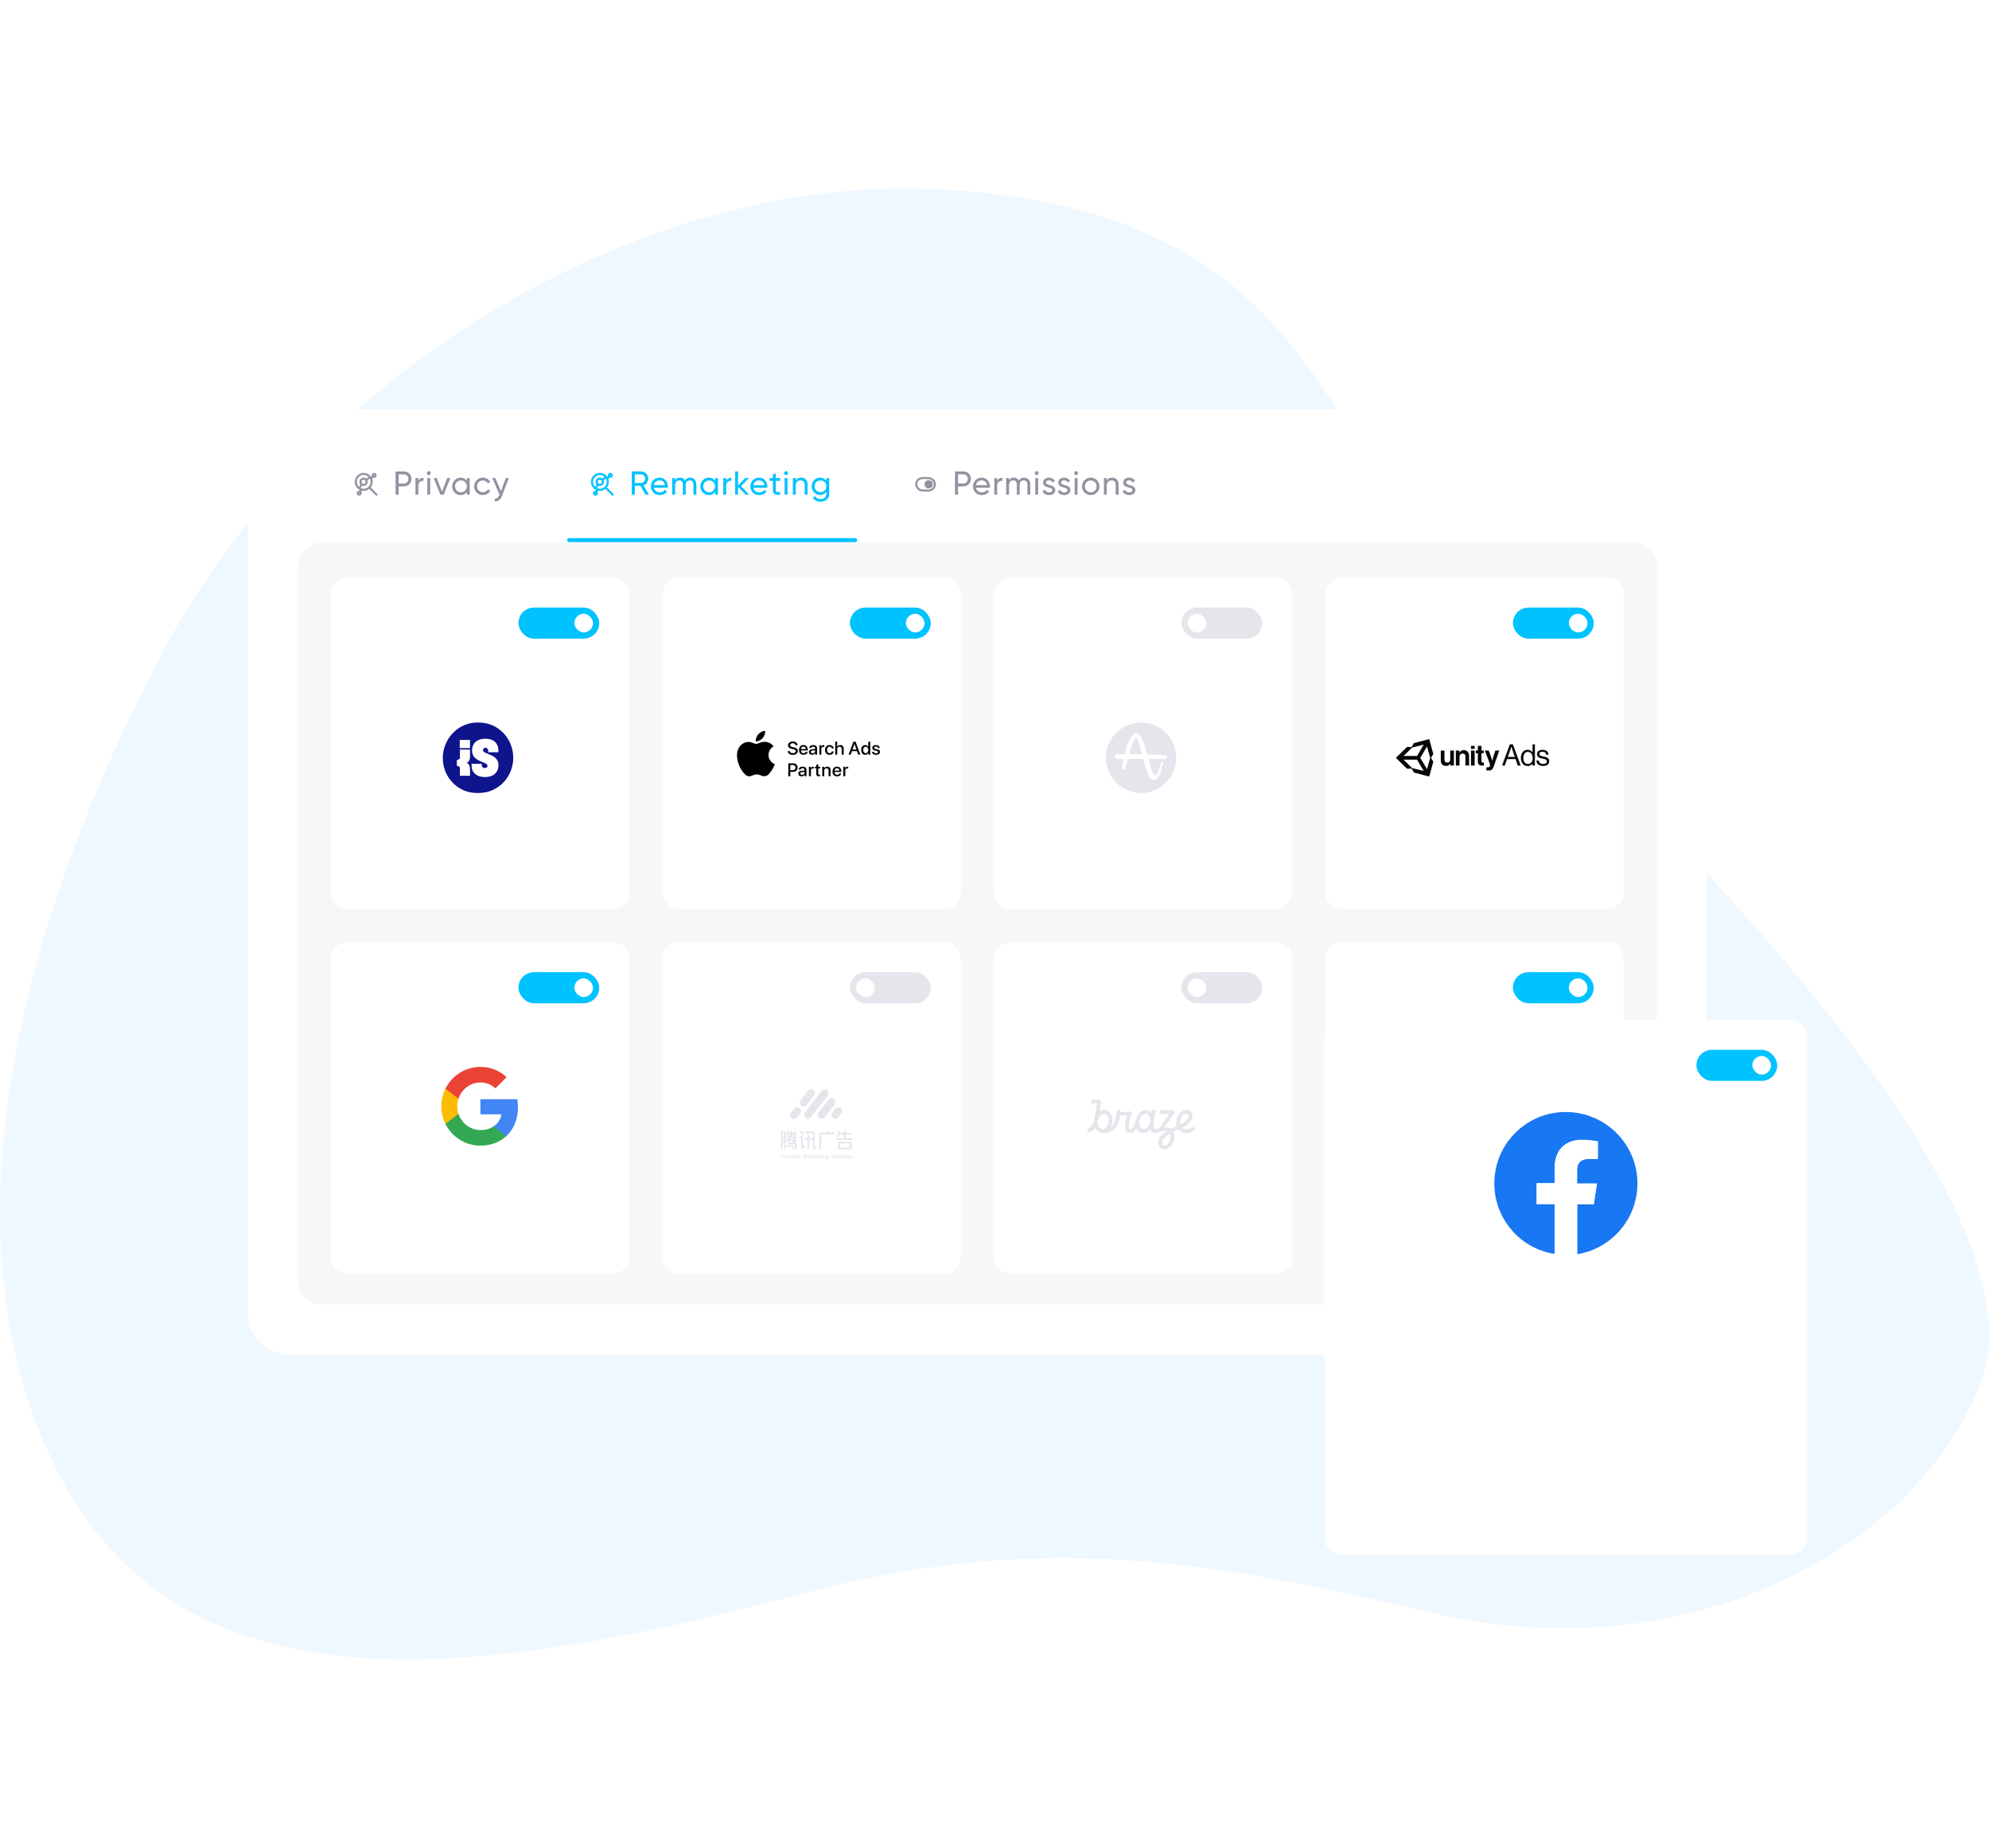 <svg width="960" height="892" viewBox="0 0 960 892" fill="none" xmlns="http://www.w3.org/2000/svg">
<path d="M690.985 778.5C812.222 806.998 923.249 750 955.669 668.5C988.089 587 830.97 423 735.645 333C640.32 243 656.733 98.353 446.736 91.178C303.719 86.292 149.45 182.668 80.01 312.075C10.57 441.482 -32.258 600.737 30.5 715.456C93.257 830.176 236.272 809.293 389.006 768.879C504.69 738.268 589.045 754.539 690.985 778.5Z" fill="#F0F8FF"/>
<g filter="url(#filter0_d)">
<path d="M119.719 211.768C119.719 200.723 128.673 191.768 139.719 191.768H803.719C814.764 191.768 823.719 200.723 823.719 211.768V627.768C823.719 638.814 814.764 647.768 803.719 647.768H139.719C128.673 647.768 119.719 638.814 119.719 627.768V211.768Z" fill="white"/>
<path d="M178.607 228.95C178.412 228.755 178.096 228.755 177.9 228.95C177.705 229.146 177.705 229.462 177.9 229.658L178.607 228.95ZM181.365 233.122C181.56 233.317 181.877 233.317 182.072 233.122C182.267 232.927 182.267 232.61 182.072 232.415L181.365 233.122ZM178.876 226.597C178.876 228.435 177.386 229.926 175.547 229.926V230.926C177.938 230.926 179.876 228.988 179.876 226.597H178.876ZM175.547 229.926C173.709 229.926 172.219 228.435 172.219 226.597H171.219C171.219 228.988 173.157 230.926 175.547 230.926V229.926ZM172.219 226.597C172.219 224.759 173.709 223.268 175.547 223.268V222.268C173.157 222.268 171.219 224.206 171.219 226.597H172.219ZM175.547 223.268C177.386 223.268 178.876 224.759 178.876 226.597H179.876C179.876 224.206 177.938 222.268 175.547 222.268V223.268ZM177.9 229.658L181.365 233.122L182.072 232.415L178.607 228.95L177.9 229.658Z" fill="#9591A1"/>
<path d="M173.304 231.22C173.161 231.456 173.236 231.763 173.472 231.906C173.708 232.05 174.016 231.975 174.159 231.739L173.304 231.22ZM174.799 230.685C174.942 230.449 174.867 230.142 174.631 229.998C174.395 229.855 174.087 229.93 173.944 230.166L174.799 230.685ZM173.325 231.884C173.429 231.858 173.535 231.922 173.56 232.027L174.532 231.79C174.375 231.148 173.729 230.756 173.087 230.912L173.325 231.884ZM173.56 232.027C173.586 232.132 173.522 232.237 173.417 232.263L173.654 233.234C174.296 233.077 174.688 232.431 174.532 231.79L173.56 232.027ZM173.417 232.263C173.313 232.288 173.207 232.224 173.181 232.119L172.21 232.357C172.367 232.998 173.013 233.391 173.654 233.234L173.417 232.263ZM173.181 232.119C173.156 232.015 173.22 231.909 173.325 231.884L173.087 230.912C172.446 231.069 172.053 231.716 172.21 232.357L173.181 232.119ZM174.159 231.739L174.799 230.685L173.944 230.166L173.304 231.22L174.159 231.739Z" fill="#9591A1"/>
<path d="M180.461 224.311C180.653 224.112 180.647 223.795 180.448 223.604C180.25 223.412 179.933 223.418 179.741 223.616L180.461 224.311ZM178.859 224.531C178.667 224.73 178.673 225.046 178.871 225.238C179.07 225.43 179.387 225.424 179.578 225.225L178.859 224.531ZM180.587 223.658C180.479 223.66 180.39 223.575 180.388 223.467L179.389 223.485C179.4 224.145 179.945 224.67 180.605 224.658L180.587 223.658ZM180.388 223.467C180.386 223.359 180.472 223.27 180.58 223.268L180.562 222.268C179.902 222.28 179.377 222.825 179.389 223.485L180.388 223.467ZM180.58 223.268C180.688 223.266 180.777 223.352 180.778 223.46L181.778 223.442C181.767 222.782 181.222 222.257 180.562 222.268L180.58 223.268ZM180.778 223.46C180.78 223.568 180.695 223.656 180.587 223.658L180.605 224.658C181.265 224.646 181.79 224.102 181.778 223.442L180.778 223.46ZM179.741 223.616L178.859 224.531L179.578 225.225L180.461 224.311L179.741 223.616Z" fill="#9591A1"/>
<path d="M173.037 229.303C172.885 229.534 172.949 229.844 173.18 229.996C173.411 230.148 173.721 230.084 173.872 229.853L173.037 229.303ZM175.02 228.11C175.172 227.879 175.108 227.569 174.877 227.417C174.646 227.265 174.336 227.329 174.184 227.56L175.02 228.11ZM176.397 225.353C176.185 225.53 176.158 225.846 176.335 226.057C176.513 226.269 176.828 226.296 177.04 226.119L176.397 225.353ZM178.815 224.629C179.026 224.452 179.054 224.136 178.876 223.925C178.699 223.713 178.383 223.686 178.172 223.863L178.815 224.629ZM175.478 227.581C174.925 227.581 174.477 227.133 174.477 226.58L173.477 226.58C173.477 227.685 174.373 228.581 175.478 228.581L175.478 227.581ZM174.477 226.58C174.477 226.028 174.925 225.579 175.478 225.579L175.478 224.579C174.373 224.579 173.477 225.475 173.477 226.58L174.477 226.58ZM175.478 225.579C176.03 225.579 176.478 226.028 176.478 226.58L177.478 226.58C177.478 225.475 176.583 224.579 175.478 224.579L175.478 225.579ZM176.478 226.58C176.478 227.133 176.03 227.581 175.478 227.581L175.478 228.581C176.583 228.581 177.478 227.685 177.478 226.58L176.478 226.58ZM173.872 229.853L175.02 228.11L174.184 227.56L173.037 229.303L173.872 229.853ZM177.04 226.119L178.815 224.629L178.172 223.863L176.397 225.353L177.04 226.119Z" fill="#9591A1"/>
<path d="M194.983 221.568H190.919V232.768H192.407V228.768H194.983C197.047 228.768 198.599 227.2 198.599 225.168C198.599 223.12 197.047 221.568 194.983 221.568ZM194.983 227.376H192.407V222.96H194.983C196.215 222.96 197.127 223.888 197.127 225.168C197.127 226.432 196.215 227.376 194.983 227.376ZM201.912 226.112V224.768H200.52V232.768H201.912V228.528C201.912 226.64 203.208 226.032 204.408 226.08V224.624C203.4 224.624 202.424 224.992 201.912 226.112ZM206.954 223.312C207.466 223.312 207.882 222.896 207.882 222.384C207.882 221.872 207.466 221.44 206.954 221.44C206.426 221.44 206.01 221.872 206.01 222.384C206.01 222.896 206.426 223.312 206.954 223.312ZM206.25 232.768H207.642V224.768H206.25V232.768ZM215.846 224.768L213.334 231.28L210.822 224.768H209.318L212.518 232.768H214.15L217.35 224.768H215.846ZM225.319 224.768V226.144C224.679 225.168 223.655 224.56 222.295 224.56C220.071 224.56 218.247 226.4 218.247 228.768C218.247 231.136 220.071 232.976 222.295 232.976C223.655 232.976 224.679 232.368 225.319 231.392V232.768H226.711V224.768H225.319ZM222.471 231.632C220.871 231.632 219.639 230.4 219.639 228.768C219.639 227.136 220.871 225.904 222.471 225.904C224.087 225.904 225.319 227.136 225.319 228.768C225.319 230.4 224.087 231.632 222.471 231.632ZM233.06 232.976C234.628 232.976 235.988 232.144 236.66 230.896L235.476 230.208C235.028 231.04 234.148 231.6 233.06 231.6C231.46 231.6 230.244 230.368 230.244 228.768C230.244 227.152 231.46 225.92 233.06 225.92C234.132 225.92 235.028 226.48 235.428 227.328L236.596 226.656C235.988 225.392 234.644 224.56 233.06 224.56C230.644 224.56 228.852 226.4 228.852 228.768C228.852 231.136 230.644 232.976 233.06 232.976ZM244.114 224.768L241.81 231.04L239.09 224.768H237.602L241.09 232.736L240.946 233.04C240.53 234.096 239.858 234.752 238.786 234.672V235.968C240.418 236.08 241.666 235.056 242.338 233.264L245.602 224.768H244.114Z" fill="#9591A1"/>
<path d="M292.607 228.95C292.412 228.755 292.096 228.755 291.9 228.95C291.705 229.146 291.705 229.462 291.9 229.658L292.607 228.95ZM295.365 233.122C295.56 233.317 295.877 233.317 296.072 233.122C296.267 232.927 296.267 232.61 296.072 232.415L295.365 233.122ZM292.876 226.597C292.876 228.435 291.386 229.926 289.547 229.926V230.926C291.938 230.926 293.876 228.988 293.876 226.597H292.876ZM289.547 229.926C287.709 229.926 286.219 228.435 286.219 226.597H285.219C285.219 228.988 287.157 230.926 289.547 230.926V229.926ZM286.219 226.597C286.219 224.759 287.709 223.268 289.547 223.268V222.268C287.157 222.268 285.219 224.206 285.219 226.597H286.219ZM289.547 223.268C291.386 223.268 292.876 224.759 292.876 226.597H293.876C293.876 224.206 291.938 222.268 289.547 222.268V223.268ZM291.9 229.658L295.365 233.122L296.072 232.415L292.607 228.95L291.9 229.658Z" fill="#00C2FF"/>
<path d="M287.304 231.22C287.161 231.456 287.236 231.763 287.472 231.906C287.708 232.05 288.016 231.975 288.159 231.739L287.304 231.22ZM288.799 230.685C288.942 230.449 288.867 230.142 288.631 229.998C288.395 229.855 288.087 229.93 287.944 230.166L288.799 230.685ZM287.325 231.884C287.429 231.858 287.535 231.922 287.56 232.027L288.532 231.79C288.375 231.148 287.729 230.756 287.087 230.912L287.325 231.884ZM287.56 232.027C287.586 232.132 287.522 232.237 287.417 232.263L287.654 233.234C288.296 233.077 288.688 232.431 288.532 231.79L287.56 232.027ZM287.417 232.263C287.313 232.288 287.207 232.224 287.181 232.119L286.21 232.357C286.367 232.998 287.013 233.391 287.654 233.234L287.417 232.263ZM287.181 232.119C287.156 232.015 287.22 231.909 287.325 231.884L287.087 230.912C286.446 231.069 286.053 231.716 286.21 232.357L287.181 232.119ZM288.159 231.739L288.799 230.685L287.944 230.166L287.304 231.22L288.159 231.739Z" fill="#00C2FF"/>
<path d="M294.461 224.311C294.653 224.112 294.647 223.795 294.448 223.604C294.25 223.412 293.933 223.418 293.741 223.616L294.461 224.311ZM292.859 224.531C292.667 224.73 292.673 225.046 292.871 225.238C293.07 225.43 293.387 225.424 293.578 225.225L292.859 224.531ZM294.587 223.658C294.479 223.66 294.39 223.575 294.388 223.467L293.389 223.485C293.4 224.145 293.945 224.67 294.605 224.658L294.587 223.658ZM294.388 223.467C294.386 223.359 294.472 223.27 294.58 223.268L294.562 222.268C293.902 222.28 293.377 222.825 293.389 223.485L294.388 223.467ZM294.58 223.268C294.688 223.266 294.777 223.352 294.778 223.46L295.778 223.442C295.767 222.782 295.222 222.257 294.562 222.268L294.58 223.268ZM294.778 223.46C294.78 223.568 294.695 223.656 294.587 223.658L294.605 224.658C295.265 224.646 295.79 224.102 295.778 223.442L294.778 223.46ZM293.741 223.616L292.859 224.531L293.578 225.225L294.461 224.311L293.741 223.616Z" fill="#00C2FF"/>
<path d="M287.037 229.303C286.885 229.534 286.949 229.844 287.18 229.996C287.411 230.148 287.721 230.084 287.872 229.853L287.037 229.303ZM289.02 228.11C289.172 227.879 289.108 227.569 288.877 227.417C288.646 227.265 288.336 227.329 288.184 227.56L289.02 228.11ZM290.397 225.353C290.186 225.53 290.158 225.846 290.335 226.057C290.513 226.269 290.828 226.296 291.04 226.119L290.397 225.353ZM292.815 224.629C293.026 224.452 293.054 224.136 292.876 223.925C292.699 223.713 292.383 223.686 292.172 223.863L292.815 224.629ZM289.478 227.581C288.925 227.581 288.477 227.133 288.477 226.58L287.477 226.58C287.477 227.685 288.373 228.581 289.478 228.581L289.478 227.581ZM288.477 226.58C288.477 226.028 288.925 225.579 289.478 225.579L289.478 224.579C288.373 224.579 287.477 225.475 287.477 226.58L288.477 226.58ZM289.478 225.579C290.03 225.579 290.478 226.028 290.478 226.58L291.478 226.58C291.478 225.475 290.583 224.579 289.478 224.579L289.478 225.579ZM290.478 226.58C290.478 227.133 290.03 227.581 289.478 227.581L289.478 228.581C290.583 228.581 291.478 227.685 291.478 226.58L290.478 226.58ZM287.872 229.853L289.02 228.11L288.184 227.56L287.037 229.303L287.872 229.853ZM291.04 226.119L292.815 224.629L292.172 223.863L290.397 225.353L291.04 226.119Z" fill="#00C2FF"/>
<path d="M311.559 232.768H313.207L310.567 228.288C311.911 227.808 312.887 226.512 312.887 225.04C312.887 223.12 311.319 221.568 309.399 221.568H304.919V232.768H306.407V228.48H309.047L311.559 232.768ZM306.407 222.96H309.399C310.503 222.96 311.399 223.888 311.399 225.04C311.399 226.192 310.503 227.136 309.399 227.136H306.407V222.96ZM315.606 229.408H322.31C322.342 229.2 322.358 228.992 322.358 228.784C322.358 226.544 320.79 224.56 318.374 224.56C315.878 224.56 314.182 226.4 314.182 228.768C314.182 231.168 315.894 232.976 318.47 232.976C320.07 232.976 321.286 232.256 321.99 231.168L320.806 230.496C320.406 231.152 319.606 231.664 318.502 231.664C317.014 231.664 315.878 230.848 315.606 229.408ZM318.374 225.872C319.574 225.872 320.71 226.608 320.95 228.192H315.606C315.83 226.8 316.87 225.872 318.374 225.872ZM333.078 224.56C332.038 224.56 331.126 225.008 330.566 225.92C330.102 225.056 329.302 224.56 328.214 224.56C327.238 224.56 326.406 224.944 325.83 225.84V224.768H324.438V232.768H325.83V228.32C325.83 226.592 326.806 225.888 327.878 225.888C328.918 225.888 329.574 226.576 329.574 227.84V232.768H330.966V228.32C330.966 226.592 331.814 225.888 332.934 225.888C333.99 225.888 334.694 226.576 334.694 227.84V232.768H336.086V227.792C336.086 225.792 334.854 224.56 333.078 224.56ZM345.12 224.768V226.144C344.48 225.168 343.456 224.56 342.096 224.56C339.872 224.56 338.048 226.4 338.048 228.768C338.048 231.136 339.872 232.976 342.096 232.976C343.456 232.976 344.48 232.368 345.12 231.392V232.768H346.512V224.768H345.12ZM342.272 231.632C340.672 231.632 339.44 230.4 339.44 228.768C339.44 227.136 340.672 225.904 342.272 225.904C343.888 225.904 345.12 227.136 345.12 228.768C345.12 230.4 343.888 231.632 342.272 231.632ZM350.493 226.112V224.768H349.101V232.768H350.493V228.528C350.493 226.64 351.789 226.032 352.989 226.08V224.624C351.981 224.624 351.005 224.992 350.493 226.112ZM361.599 232.768L357.647 228.64L361.471 224.768H359.679L356.223 228.304V221.568H354.831V232.768H356.223V228.976L359.871 232.768H361.599ZM363.615 229.408H370.319C370.351 229.2 370.367 228.992 370.367 228.784C370.367 226.544 368.799 224.56 366.383 224.56C363.887 224.56 362.191 226.4 362.191 228.768C362.191 231.168 363.903 232.976 366.479 232.976C368.079 232.976 369.295 232.256 369.999 231.168L368.815 230.496C368.415 231.152 367.615 231.664 366.511 231.664C365.023 231.664 363.887 230.848 363.615 229.408ZM366.383 225.872C367.583 225.872 368.719 226.608 368.959 228.192H363.615C363.839 226.8 364.879 225.872 366.383 225.872ZM376.565 226.112V224.768H374.437V222.528L373.045 222.944V224.768H371.461V226.112H373.045V230.448C373.045 232.448 374.165 233.088 376.565 232.768V231.52C375.141 231.584 374.437 231.664 374.437 230.448V226.112H376.565ZM379.397 223.312C379.909 223.312 380.325 222.896 380.325 222.384C380.325 221.872 379.909 221.44 379.397 221.44C378.869 221.44 378.453 221.872 378.453 222.384C378.453 222.896 378.869 223.312 379.397 223.312ZM378.693 232.768H380.085V224.768H378.693V232.768ZM386.672 224.56C385.552 224.56 384.672 224.976 384.08 225.92V224.768H382.688V232.768H384.08V228.528C384.08 226.64 385.12 225.888 386.4 225.888C387.632 225.888 388.384 226.624 388.384 227.936V232.768H389.776V227.856C389.776 225.808 388.544 224.56 386.672 224.56ZM398.84 224.768V226.144C398.2 225.168 397.176 224.56 395.832 224.56C393.56 224.56 391.752 226.4 391.752 228.72C391.752 231.056 393.56 232.896 395.832 232.896C397.176 232.896 398.2 232.272 398.84 231.296V232.432C398.84 233.936 397.832 234.88 396.168 234.88C394.6 234.88 393.928 234.288 393.56 233.536L392.344 234.224C393 235.488 394.344 236.176 396.136 236.176C398.216 236.176 400.216 234.928 400.216 232.432V224.768H398.84ZM395.992 231.568C394.376 231.568 393.144 230.336 393.144 228.72C393.144 227.12 394.376 225.888 395.992 225.888C397.608 225.888 398.84 227.12 398.84 228.72C398.84 230.336 397.608 231.568 395.992 231.568Z" fill="#00C2FF"/>
<line x1="274.719" y1="254.768" x2="412.719" y2="254.768" stroke="#00C2FF" stroke-width="2" stroke-linecap="round" stroke-linejoin="round"/>
<circle cx="448.219" cy="227.768" r="1.5" fill="#9591A1" stroke="#9591A1"/>
<rect x="442.219" y="224.768" width="9" height="6" rx="3" stroke="#9591A1"/>
<path d="M464.983 221.568H460.919V232.768H462.407V228.768H464.983C467.047 228.768 468.599 227.2 468.599 225.168C468.599 223.12 467.047 221.568 464.983 221.568ZM464.983 227.376H462.407V222.96H464.983C466.215 222.96 467.127 223.888 467.127 225.168C467.127 226.432 466.215 227.376 464.983 227.376ZM471.059 229.408H477.763C477.795 229.2 477.811 228.992 477.811 228.784C477.811 226.544 476.243 224.56 473.827 224.56C471.331 224.56 469.635 226.4 469.635 228.768C469.635 231.168 471.347 232.976 473.923 232.976C475.523 232.976 476.739 232.256 477.443 231.168L476.259 230.496C475.859 231.152 475.059 231.664 473.955 231.664C472.467 231.664 471.331 230.848 471.059 229.408ZM473.827 225.872C475.027 225.872 476.163 226.608 476.403 228.192H471.059C471.283 226.8 472.323 225.872 473.827 225.872ZM481.283 226.112V224.768H479.891V232.768H481.283V228.528C481.283 226.64 482.579 226.032 483.779 226.08V224.624C482.771 224.624 481.795 224.992 481.283 226.112ZM494.261 224.56C493.221 224.56 492.309 225.008 491.749 225.92C491.285 225.056 490.485 224.56 489.397 224.56C488.421 224.56 487.589 224.944 487.013 225.84V224.768H485.621V232.768H487.013V228.32C487.013 226.592 487.989 225.888 489.061 225.888C490.101 225.888 490.757 226.576 490.757 227.84V232.768H492.149V228.32C492.149 226.592 492.997 225.888 494.117 225.888C495.173 225.888 495.877 226.576 495.877 227.84V232.768H497.269V227.792C497.269 225.792 496.037 224.56 494.261 224.56ZM500.383 223.312C500.895 223.312 501.311 222.896 501.311 222.384C501.311 221.872 500.895 221.44 500.383 221.44C499.855 221.44 499.439 221.872 499.439 222.384C499.439 222.896 499.855 223.312 500.383 223.312ZM499.679 232.768H501.071V224.768H499.679V232.768ZM504.859 226.928C504.859 226.208 505.563 225.856 506.283 225.856C506.987 225.856 507.691 226.16 507.995 226.88L509.163 226.224C508.651 225.184 507.595 224.56 506.283 224.56C504.667 224.56 503.451 225.536 503.451 226.944C503.451 229.84 507.931 228.864 507.931 230.576C507.931 231.36 507.195 231.664 506.347 231.664C505.355 231.664 504.619 231.184 504.363 230.416L503.163 231.104C503.627 232.208 504.747 232.976 506.347 232.976C508.059 232.976 509.339 232.064 509.339 230.576C509.339 227.632 504.859 228.64 504.859 226.928ZM512.167 226.928C512.167 226.208 512.871 225.856 513.591 225.856C514.295 225.856 514.999 226.16 515.303 226.88L516.471 226.224C515.959 225.184 514.903 224.56 513.591 224.56C511.975 224.56 510.759 225.536 510.759 226.944C510.759 229.84 515.239 228.864 515.239 230.576C515.239 231.36 514.503 231.664 513.655 231.664C512.663 231.664 511.927 231.184 511.671 230.416L510.471 231.104C510.935 232.208 512.055 232.976 513.655 232.976C515.367 232.976 516.647 232.064 516.647 230.576C516.647 227.632 512.167 228.64 512.167 226.928ZM519.401 223.312C519.913 223.312 520.329 222.896 520.329 222.384C520.329 221.872 519.913 221.44 519.401 221.44C518.873 221.44 518.457 221.872 518.457 222.384C518.457 222.896 518.873 223.312 519.401 223.312ZM518.697 232.768H520.089V224.768H518.697V232.768ZM526.453 232.976C528.789 232.976 530.677 231.136 530.677 228.768C530.677 226.4 528.789 224.56 526.453 224.56C524.117 224.56 522.245 226.4 522.245 228.768C522.245 231.136 524.117 232.976 526.453 232.976ZM526.453 231.616C524.869 231.616 523.637 230.384 523.637 228.768C523.637 227.152 524.869 225.92 526.453 225.92C528.053 225.92 529.285 227.152 529.285 228.768C529.285 230.384 528.053 231.616 526.453 231.616ZM536.782 224.56C535.662 224.56 534.782 224.976 534.19 225.92V224.768H532.798V232.768H534.19V228.528C534.19 226.64 535.23 225.888 536.51 225.888C537.742 225.888 538.494 226.624 538.494 227.936V232.768H539.886V227.856C539.886 225.808 538.654 224.56 536.782 224.56ZM543.509 226.928C543.509 226.208 544.213 225.856 544.933 225.856C545.637 225.856 546.341 226.16 546.645 226.88L547.813 226.224C547.301 225.184 546.245 224.56 544.933 224.56C543.317 224.56 542.101 225.536 542.101 226.944C542.101 229.84 546.581 228.864 546.581 230.576C546.581 231.36 545.845 231.664 544.997 231.664C544.005 231.664 543.269 231.184 543.013 230.416L541.813 231.104C542.277 232.208 543.397 232.976 544.997 232.976C546.709 232.976 547.989 232.064 547.989 230.576C547.989 227.632 543.509 228.64 543.509 226.928Z" fill="#9591A1"/>
<path d="M143.719 267.768C143.719 261.141 149.091 255.768 155.719 255.768H787.719C794.346 255.768 799.719 261.141 799.719 267.768V611.768C799.719 618.396 794.346 623.768 787.719 623.768H155.719C149.091 623.768 143.719 618.396 143.719 611.768V267.768Z" fill="#F7F7F7"/>
<g filter="url(#filter1_d)">
<path d="M159.719 279.768C159.719 275.35 163.3 271.768 167.719 271.768H295.719C300.137 271.768 303.719 275.35 303.719 279.768V423.768C303.719 428.187 300.137 431.768 295.719 431.768H167.719C163.3 431.768 159.719 428.187 159.719 423.768V279.768Z" fill="white"/>
<rect x="250.969" y="287.018" width="37.5" height="13.5" rx="6.75" fill="#00C2FF" stroke="#00C2FF" stroke-width="1.5" stroke-linecap="round"/>
<rect x="277.219" y="289.268" width="9" height="9" rx="4.5" fill="white"/>
</g>
<g filter="url(#filter2_d)">
<path d="M159.719 455.768C159.719 451.35 163.3 447.768 167.719 447.768H295.719C300.137 447.768 303.719 451.35 303.719 455.768V599.768C303.719 604.187 300.137 607.768 295.719 607.768H167.719C163.3 607.768 159.719 604.187 159.719 599.768V455.768Z" fill="white"/>
<rect x="250.969" y="463.018" width="37.5" height="13.5" rx="6.75" fill="#00C2FF" stroke="#00C2FF" stroke-width="1.5" stroke-linecap="round"/>
<rect x="277.219" y="465.268" width="9" height="9" rx="4.5" fill="white"/>
</g>
<g filter="url(#filter3_d)">
<path d="M319.719 279.768C319.719 275.35 323.3 271.768 327.719 271.768H455.719C460.137 271.768 463.719 275.35 463.719 279.768V423.768C463.719 428.187 460.137 431.768 455.719 431.768H327.719C323.3 431.768 319.719 428.187 319.719 423.768V279.768Z" fill="white"/>
<rect x="410.969" y="287.018" width="37.5" height="13.5" rx="6.75" fill="#00C2FF" stroke="#00C2FF" stroke-width="1.5" stroke-linecap="round"/>
<rect x="437.219" y="289.268" width="9" height="9" rx="4.5" fill="white"/>
</g>
<g filter="url(#filter4_d)">
<path d="M319.719 455.768C319.719 451.35 323.3 447.768 327.719 447.768H455.719C460.137 447.768 463.719 451.35 463.719 455.768V599.768C463.719 604.187 460.137 607.768 455.719 607.768H327.719C323.3 607.768 319.719 604.187 319.719 599.768V455.768Z" fill="white"/>
<rect x="410.969" y="463.018" width="37.5" height="13.5" rx="6.75" fill="#E5E6EC" stroke="#E5E6EC" stroke-width="1.5" stroke-linecap="round"/>
<rect x="413.219" y="465.268" width="9" height="9" rx="4.5" fill="white"/>
</g>
<g filter="url(#filter5_d)">
<path d="M479.719 279.768C479.719 275.35 483.3 271.768 487.719 271.768H615.719C620.137 271.768 623.719 275.35 623.719 279.768V423.768C623.719 428.187 620.137 431.768 615.719 431.768H487.719C483.3 431.768 479.719 428.187 479.719 423.768V279.768Z" fill="white"/>
<rect x="570.969" y="287.018" width="37.5" height="13.5" rx="6.75" fill="#E5E6EC" stroke="#E5E6EC" stroke-width="1.5" stroke-linecap="round"/>
<rect x="573.219" y="289.268" width="9" height="9" rx="4.5" fill="white"/>
</g>
<g filter="url(#filter6_d)">
<path d="M479.719 455.768C479.719 451.35 483.3 447.768 487.719 447.768H615.719C620.137 447.768 623.719 451.35 623.719 455.768V599.768C623.719 604.187 620.137 607.768 615.719 607.768H487.719C483.3 607.768 479.719 604.187 479.719 599.768V455.768Z" fill="white"/>
<rect x="570.969" y="463.018" width="37.5" height="13.5" rx="6.75" fill="#E5E6EC" stroke="#E5E6EC" stroke-width="1.5" stroke-linecap="round"/>
<rect x="573.219" y="465.268" width="9" height="9" rx="4.5" fill="white"/>
</g>
<g filter="url(#filter7_d)">
<path d="M639.719 279.768C639.719 275.35 643.3 271.768 647.719 271.768H775.719C780.137 271.768 783.719 275.35 783.719 279.768V423.768C783.719 428.187 780.137 431.768 775.719 431.768H647.719C643.3 431.768 639.719 428.187 639.719 423.768V279.768Z" fill="white"/>
<rect x="730.969" y="287.018" width="37.5" height="13.5" rx="6.75" fill="#00C2FF" stroke="#00C2FF" stroke-width="1.5" stroke-linecap="round"/>
<rect x="757.219" y="289.268" width="9" height="9" rx="4.5" fill="white"/>
</g>
<g filter="url(#filter8_d)">
<path d="M639.719 455.768C639.719 451.35 643.3 447.768 647.719 447.768H775.719C780.137 447.768 783.719 451.35 783.719 455.768V599.768C783.719 604.187 780.137 607.768 775.719 607.768H647.719C643.3 607.768 639.719 604.187 639.719 599.768V455.768Z" fill="white"/>
<rect x="730.969" y="463.018" width="37.5" height="13.5" rx="6.75" fill="#00C2FF" stroke="#00C2FF" stroke-width="1.5" stroke-linecap="round"/>
<rect x="757.219" y="465.268" width="9" height="9" rx="4.5" fill="white"/>
</g>
</g>
<path fill-rule="evenodd" clip-rule="evenodd" d="M550.719 348.768C560.103 348.768 567.719 356.384 567.719 365.768C567.719 375.152 560.103 382.768 550.719 382.768C541.335 382.768 533.719 375.152 533.719 365.768C533.719 356.384 541.335 348.768 550.719 348.768ZM548.488 354.018C546.394 354.018 544.49 357.391 542.858 364.028C541.688 364 540.627 364 539.648 363.973H539.485L539.131 364C538.587 364.109 538.179 364.599 538.179 365.17C538.179 365.768 538.615 366.258 539.186 366.34H542.287C541.987 367.672 541.743 368.978 541.525 370.256L541.443 370.8V370.827C541.443 371.099 541.579 371.344 541.797 371.48C542.178 371.698 542.64 371.589 542.885 371.235L542.912 371.263L544.463 366.34H551.834C552.405 368.488 552.976 370.691 553.765 372.759C554.2 373.874 555.152 376.485 556.784 376.485H556.811C559.314 376.485 560.293 372.432 560.946 369.739C561.082 369.168 561.218 368.651 561.327 368.298L561.381 368.135C561.463 367.944 561.327 367.727 561.136 367.645C560.946 367.563 560.728 367.699 560.647 367.89L560.592 368.053C560.375 368.624 560.157 369.195 559.994 369.685V369.712C558.906 372.786 558.416 374.2 557.437 374.2H557.383C556.131 374.2 554.962 369.114 554.527 367.21C554.445 366.884 554.363 366.584 554.309 366.312H562.387C562.523 366.312 562.659 366.258 562.795 366.204L562.823 366.176L562.85 366.149H562.877C562.877 366.122 562.904 366.122 562.931 366.095L563.025 366.007C563.143 365.884 563.231 365.736 563.231 365.605C563.339 365.116 563.013 364.653 562.523 364.544H562.251C559.423 364.327 556.485 364.245 553.738 364.191V364.164C552.405 359.159 550.746 354.018 548.488 354.018ZM548.379 356.248C548.488 356.248 548.624 356.303 548.706 356.439C548.95 356.792 549.358 357.636 549.957 359.485C550.365 360.736 550.8 362.287 551.29 364.109C549.494 364.082 547.645 364.055 545.877 364.028H544.979C545.986 360.056 547.237 357.037 548.134 356.33C548.216 356.276 548.298 356.248 548.379 356.248Z" fill="#E5E6EC"/>
<path fill-rule="evenodd" clip-rule="evenodd" d="M398.027 538.204C397.314 538.204 396.664 537.79 396.352 537.138C396.039 536.487 396.12 535.711 396.559 535.14L399.877 530.82C400.512 529.996 401.683 529.85 402.494 530.495C403.305 531.139 403.449 532.33 402.817 533.156L399.498 537.475C399.145 537.936 398.602 538.205 398.027 538.204Z" fill="#E5E6EC"/>
<path fill-rule="evenodd" clip-rule="evenodd" d="M394.709 533.885C393.996 533.884 393.345 533.47 393.033 532.819C392.721 532.167 392.801 531.391 393.24 530.82L396.559 526.5C396.969 525.966 397.628 525.695 398.288 525.79C398.948 525.884 399.508 526.329 399.758 526.958C400.007 527.586 399.908 528.302 399.498 528.836L396.179 533.156C395.826 533.616 395.283 533.885 394.709 533.885Z" fill="#E5E6EC"/>
<path fill-rule="evenodd" clip-rule="evenodd" d="M387.913 534.091C387.2 534.09 386.55 533.676 386.237 533.025C385.925 532.373 386.006 531.597 386.444 531.026L389.922 526.5C390.331 525.965 390.991 525.693 391.652 525.787C392.312 525.881 392.873 526.326 393.123 526.956C393.372 527.585 393.272 528.301 392.861 528.835L389.384 533.362C389.03 533.822 388.487 534.091 387.913 534.091Z" fill="#E5E6EC"/>
<path fill-rule="evenodd" clip-rule="evenodd" d="M389.922 540.114C389.21 540.114 388.559 539.7 388.247 539.049C387.935 538.397 388.015 537.621 388.454 537.05L393.24 530.82C393.875 529.996 395.046 529.85 395.857 530.495C396.668 531.139 396.812 532.33 396.179 533.155L391.393 539.385C391.04 539.846 390.497 540.115 389.922 540.114Z" fill="#E5E6EC"/>
<path fill-rule="evenodd" clip-rule="evenodd" d="M396.56 540.114C395.847 540.114 395.197 539.7 394.885 539.048C394.572 538.396 394.653 537.621 395.092 537.049L396.559 535.139C396.969 534.604 397.629 534.331 398.29 534.425C398.95 534.519 399.511 534.965 399.761 535.595C400.011 536.224 399.91 536.941 399.499 537.475L398.031 539.385C397.678 539.846 397.135 540.115 396.56 540.114Z" fill="#E5E6EC"/>
<path fill-rule="evenodd" clip-rule="evenodd" d="M383.285 540.114C382.572 540.113 381.922 539.699 381.61 539.048C381.298 538.396 381.378 537.621 381.817 537.049L383.284 535.139C383.918 534.313 385.091 534.167 385.902 534.812C386.714 535.457 386.858 536.649 386.224 537.475L384.756 539.385C384.403 539.846 383.86 540.115 383.285 540.114Z" fill="#E5E6EC"/>
<path fill-rule="evenodd" clip-rule="evenodd" d="M403.197 540.114C402.484 540.114 401.834 539.7 401.521 539.048C401.209 538.396 401.289 537.621 401.728 537.049L403.196 535.139C403.605 534.604 404.265 534.331 404.926 534.425C405.587 534.519 406.148 534.965 406.398 535.595C406.647 536.224 406.547 536.941 406.135 537.475L404.668 539.385C404.314 539.846 403.771 540.115 403.197 540.114Z" fill="#E5E6EC"/>
<path fill-rule="evenodd" clip-rule="evenodd" d="M377.764 550.898C377.764 550.884 377.764 550.871 377.764 550.857V549.271H378.483V550.898H377.764ZM378.369 546.928C378.428 546.936 378.475 546.985 378.483 547.046V548.529H377.764V546.928H378.369ZM378.932 546.186V546.185H376.931V550.857C376.931 552.863 376.78 554.293 376.729 554.724H377.568C377.622 554.251 377.728 553.16 377.756 551.64H378.483V554.724H379.369V546.652C379.369 546.399 379.175 546.193 378.932 546.186Z" fill="#E5E6EC"/>
<path fill-rule="evenodd" clip-rule="evenodd" d="M387.755 547.97L387.066 545.924H386.163L386.853 547.97H387.755Z" fill="#E5E6EC"/>
<path fill-rule="evenodd" clip-rule="evenodd" d="M387.583 548.495H385.738L385.638 549.238H386.697V554.737L388.675 553.697V552.786L387.583 553.36V548.495Z" fill="#E5E6EC"/>
<path fill-rule="evenodd" clip-rule="evenodd" d="M393.252 546.652C393.252 546.528 393.204 546.409 393.12 546.322C393.036 546.234 392.922 546.185 392.802 546.185H388.262L388.384 546.928H392.202C392.293 546.93 392.366 547.006 392.366 547.1V549.427H390.582V547.566L389.696 547.411V549.427H388.394V550.17H389.696V554.723H390.582V550.17H392.366V554.723H393.951L394.072 553.981H393.252V546.652Z" fill="#E5E6EC"/>
<path fill-rule="evenodd" clip-rule="evenodd" d="M382.439 549.306C382.597 549.571 382.781 549.818 382.987 550.045H381.267C381.473 549.818 381.657 549.571 381.815 549.306H382.439ZM383.678 550.72V550.657C383.89 550.81 384.114 550.944 384.347 551.059L384.72 550.249C384.258 550.025 383.846 549.704 383.511 549.306H384.614V548.563H382.177C382.245 548.39 382.303 548.213 382.352 548.033H384.614V547.291H383.899C384.122 546.784 384.351 546.089 384.351 546.089H383.381C383.257 546.5 383.106 546.901 382.931 547.291H382.501C382.535 547.034 382.552 546.776 382.552 546.517V545.916H381.686V546.517C381.686 546.776 381.666 547.035 381.625 547.291H381.33L380.873 546.089H379.904L380.361 547.291H379.64V548.033H381.445C381.384 548.215 381.311 548.392 381.226 548.563H379.64V549.306H380.743C380.407 549.704 379.995 550.025 379.534 550.249L379.906 551.059C380.119 550.954 380.325 550.833 380.52 550.697L380.506 550.72H382.79V551.62H381.316L381.346 551.209L380.46 551.036L380.376 552.363H383.688L383.601 553.981H382.393L382.514 554.723H384.448L384.587 552.131C384.594 551.998 384.548 551.868 384.46 551.772C384.372 551.675 384.249 551.62 384.121 551.62H383.676V550.72H383.678Z" fill="#E5E6EC"/>
<path fill-rule="evenodd" clip-rule="evenodd" d="M399.613 545.924H398.643L398.913 546.722H395.483V550.254C395.483 553.171 395.088 554.519 395.022 554.724H395.976C396.132 554.11 396.399 552.7 396.399 550.254V547.551H403.038V546.722H399.882L399.613 545.924Z" fill="#E5E6EC"/>
<path fill-rule="evenodd" clip-rule="evenodd" d="M383.149 552.818H379.724L379.84 553.526H383.117L383.149 552.818Z" fill="#E5E6EC"/>
<path fill-rule="evenodd" clip-rule="evenodd" d="M405.399 553.968V551.903H409.994C410.066 551.906 410.123 551.967 410.123 552.041L410.123 553.968H405.399ZM410.56 551.148H404.513V554.723H411.01V551.56H411.006C410.98 551.325 410.788 551.148 410.56 551.148Z" fill="#E5E6EC"/>
<path fill-rule="evenodd" clip-rule="evenodd" d="M408.238 549.493V547.733H411.293V546.99H408.238V545.924H407.352V546.99H405.336C405.417 546.556 405.454 546.235 405.465 546.126H404.61C404.564 546.505 404.39 547.703 403.938 548.775H404.855C404.979 548.434 405.086 548.086 405.173 547.733H407.352V549.493H403.805V550.236H411.719V549.493H408.238Z" fill="#E5E6EC"/>
<path fill-rule="evenodd" clip-rule="evenodd" d="M378.003 557.283H377.521H377.2H376.718V557.573H377.2V559.273H377.521V557.573H378.003V557.283Z" fill="#E5E6EC"/>
<path fill-rule="evenodd" clip-rule="evenodd" d="M379.609 557.781V559.274H379.93V558.071H380.452C380.52 558.072 380.573 558.128 380.573 558.196V559.274H380.894V558.113C380.896 557.932 380.752 557.783 380.573 557.781H379.609Z" fill="#E5E6EC"/>
<path fill-rule="evenodd" clip-rule="evenodd" d="M383.946 557.781V559.274H384.267V558.071H384.789C384.856 558.072 384.91 558.128 384.91 558.196V559.274H385.231V558.113C385.233 557.932 385.089 557.783 384.91 557.781H383.946Z" fill="#E5E6EC"/>
<path fill-rule="evenodd" clip-rule="evenodd" d="M378.485 558.196C378.484 558.128 378.538 558.072 378.605 558.071H378.846C378.914 558.072 378.967 558.128 378.967 558.196V558.32C378.967 558.388 378.914 558.444 378.846 558.444H378.485V558.196ZM379.288 558.983H378.605C378.538 558.983 378.484 558.927 378.485 558.859V558.735H378.967C379.146 558.732 379.29 558.584 379.288 558.403V558.113C379.29 557.932 379.146 557.783 378.967 557.781H378.485C378.305 557.783 378.162 557.932 378.164 558.113V558.942C378.162 559.123 378.305 559.271 378.485 559.274H379.228L379.288 558.983Z" fill="#E5E6EC"/>
<path fill-rule="evenodd" clip-rule="evenodd" d="M382.822 558.196C382.821 558.128 382.875 558.072 382.942 558.071H383.183C383.25 558.072 383.304 558.128 383.304 558.196V558.32C383.304 558.388 383.25 558.444 383.183 558.444H382.822V558.196ZM383.625 558.983H382.942C382.875 558.983 382.821 558.927 382.822 558.859V558.735H383.304C383.483 558.732 383.627 558.584 383.625 558.403V558.113C383.627 557.932 383.483 557.783 383.304 557.781H382.822C382.642 557.783 382.499 557.932 382.501 558.113V558.942C382.499 559.123 382.642 559.271 382.822 559.274H383.565L383.625 558.983Z" fill="#E5E6EC"/>
<path fill-rule="evenodd" clip-rule="evenodd" d="M381.536 558.859V558.196C381.536 558.128 381.59 558.072 381.657 558.071H382.199L382.259 557.781H381.536C381.357 557.783 381.213 557.932 381.215 558.113V558.942C381.213 559.123 381.357 559.271 381.536 559.274H382.199L382.259 558.983H381.657C381.59 558.983 381.536 558.927 381.536 558.859Z" fill="#E5E6EC"/>
<path fill-rule="evenodd" clip-rule="evenodd" d="M386.495 558.993V558.983H386.194C386.127 558.983 386.073 558.927 386.074 558.859V558.069H386.495V557.78H386.074V557.283H385.753V557.78H385.553V558.069H385.753V558.942C385.751 559.123 385.894 559.271 386.074 559.273H386.437L386.495 558.993Z" fill="#E5E6EC"/>
<path fill-rule="evenodd" clip-rule="evenodd" d="M410.369 557.781V559.274H410.69V558.071H411.212C411.28 558.072 411.334 558.128 411.333 558.196V559.274H411.654V558.113C411.656 557.932 411.512 557.783 411.333 557.781H410.369Z" fill="#E5E6EC"/>
<path fill-rule="evenodd" clip-rule="evenodd" d="M407.839 558.994V558.984H407.539C407.472 558.984 407.418 558.928 407.419 558.86V558.07H407.839V557.781H407.419V557.284H407.097V557.781H406.897V558.07H407.097V558.943C407.095 559.124 407.239 559.272 407.419 559.274H407.782L407.839 558.994Z" fill="#E5E6EC"/>
<path fill-rule="evenodd" clip-rule="evenodd" d="M408.178 559.274H408.541V557.781H408.178V559.274Z" fill="#E5E6EC"/>
<path fill-rule="evenodd" clip-rule="evenodd" d="M408.178 557.651H408.541V557.284H408.178V557.651Z" fill="#E5E6EC"/>
<path fill-rule="evenodd" clip-rule="evenodd" d="M403.625 558.983H403.304C403.237 558.982 403.183 558.927 403.184 558.859V558.196C403.183 558.128 403.237 558.072 403.304 558.071H403.625C403.693 558.072 403.747 558.128 403.746 558.196V558.859C403.747 558.927 403.693 558.982 403.625 558.983ZM402.863 558.113V558.942C402.86 559.123 403.004 559.271 403.184 559.274H403.746C403.925 559.271 404.069 559.123 404.067 558.942V558.113C404.069 557.932 403.925 557.783 403.746 557.781H403.184C403.004 557.783 402.86 557.932 402.863 558.113Z" fill="#E5E6EC"/>
<path fill-rule="evenodd" clip-rule="evenodd" d="M409.605 558.983H409.284C409.217 558.982 409.163 558.927 409.163 558.859V558.196C409.163 558.128 409.217 558.072 409.284 558.071H409.605C409.672 558.072 409.726 558.128 409.726 558.196V558.859C409.726 558.927 409.672 558.982 409.605 558.983ZM408.842 558.113V558.942C408.84 559.123 408.984 559.271 409.163 559.274H409.726C409.905 559.271 410.049 559.123 410.047 558.942V558.113C410.049 557.932 409.905 557.783 409.726 557.781H409.163C408.984 557.783 408.84 557.932 408.842 558.113Z" fill="#E5E6EC"/>
<path fill-rule="evenodd" clip-rule="evenodd" d="M406.331 557.781V558.983H405.809C405.742 558.983 405.688 558.927 405.689 558.859V557.781H405.368V558.942C405.365 559.123 405.509 559.271 405.689 559.274H406.652V557.781H406.331Z" fill="#E5E6EC"/>
<path fill-rule="evenodd" clip-rule="evenodd" d="M402.199 558.155H401.677C401.609 558.154 401.556 558.098 401.556 558.03V557.699C401.556 557.631 401.609 557.575 401.677 557.574H402.46L402.52 557.284H401.556C401.377 557.286 401.233 557.435 401.235 557.616V558.114C401.233 558.294 401.377 558.443 401.556 558.445H402.078C402.146 558.446 402.2 558.502 402.199 558.57V558.859C402.2 558.927 402.146 558.983 402.078 558.984H401.235V558.984L401.295 559.274H402.199C402.378 559.272 402.522 559.123 402.52 558.942V558.487C402.522 558.306 402.378 558.157 402.199 558.155Z" fill="#E5E6EC"/>
<path fill-rule="evenodd" clip-rule="evenodd" d="M404.731 558.859V557.283H404.41V558.942C404.408 559.123 404.552 559.272 404.731 559.274H405.126L405.186 558.984H404.852C404.784 558.983 404.73 558.927 404.731 558.859Z" fill="#E5E6EC"/>
<path fill-rule="evenodd" clip-rule="evenodd" d="M397.038 557.781V559.274H397.359V558.071H397.881C397.948 558.072 398.002 558.128 398.002 558.196V559.274H398.323V558.113C398.325 557.932 398.181 557.783 398.002 557.781H397.038Z" fill="#E5E6EC"/>
<path fill-rule="evenodd" clip-rule="evenodd" d="M394.045 558.196C394.044 558.128 394.098 558.072 394.165 558.071H394.406C394.474 558.072 394.528 558.128 394.527 558.196V558.32C394.528 558.388 394.474 558.444 394.406 558.444H394.045V558.196ZM394.848 558.983H394.165C394.098 558.983 394.044 558.927 394.045 558.859V558.735H394.527C394.706 558.732 394.85 558.584 394.848 558.403V558.113C394.85 557.932 394.706 557.783 394.527 557.781H394.045C393.865 557.783 393.722 557.932 393.724 558.113V558.942C393.722 559.123 393.865 559.271 394.045 559.274H394.788L394.848 558.983Z" fill="#E5E6EC"/>
<path fill-rule="evenodd" clip-rule="evenodd" d="M396.032 558.994V558.984H395.731C395.664 558.984 395.61 558.928 395.611 558.86V558.07H396.032V557.781H395.611V557.284H395.29V557.781H395.089V558.07H395.29V558.943C395.288 559.124 395.431 559.272 395.611 559.274H395.974L396.032 558.994Z" fill="#E5E6EC"/>
<path fill-rule="evenodd" clip-rule="evenodd" d="M396.373 559.274H396.736V557.781H396.373V559.274Z" fill="#E5E6EC"/>
<path fill-rule="evenodd" clip-rule="evenodd" d="M396.373 557.651H396.736V557.284H396.373V557.651Z" fill="#E5E6EC"/>
<path fill-rule="evenodd" clip-rule="evenodd" d="M387.78 557.284V559.272H387.782V559.274H388.104V557.575H388.426V559.274H388.748V557.575H388.903C388.993 557.576 389.065 557.65 389.064 557.741V559.274H389.386V557.7C389.388 557.473 389.208 557.288 388.984 557.285L387.78 557.284Z" fill="#E5E6EC"/>
<path fill-rule="evenodd" clip-rule="evenodd" d="M399.629 558.712C399.629 558.779 399.575 558.834 399.509 558.834H399.107C399.075 558.834 399.044 558.821 399.022 558.798C398.999 558.775 398.987 558.745 398.987 558.712V558.184C398.987 558.152 398.999 558.121 399.022 558.098C399.044 558.075 399.075 558.062 399.107 558.062H399.509C399.575 558.062 399.629 558.117 399.629 558.184V558.712ZM399.629 557.778H398.987C398.901 557.778 398.82 557.813 398.759 557.874C398.699 557.934 398.665 558.017 398.665 558.103V558.793C398.665 558.879 398.699 558.962 398.759 559.023C398.82 559.084 398.901 559.118 398.987 559.118H399.629V559.362C399.629 559.429 399.575 559.484 399.509 559.484H398.818L398.877 559.768H399.629C399.807 559.768 399.951 559.622 399.95 559.443V558.103C399.951 558.017 399.917 557.934 399.856 557.874C399.796 557.813 399.714 557.778 399.629 557.778Z" fill="#E5E6EC"/>
<path fill-rule="evenodd" clip-rule="evenodd" d="M390.615 558.984H390.15C390.083 558.983 390.029 558.928 390.03 558.86V558.776C390.029 558.708 390.083 558.652 390.15 558.651H390.615L390.615 558.984ZM390.615 557.78L389.709 557.781L389.769 558.071H390.495C390.562 558.072 390.616 558.127 390.615 558.195V558.361H390.03C389.851 558.363 389.707 558.512 389.709 558.693V558.943C389.707 559.123 389.851 559.272 390.03 559.274H390.936V558.112C390.937 558.025 390.904 557.941 390.844 557.879C390.783 557.817 390.701 557.781 390.615 557.78Z" fill="#E5E6EC"/>
<path fill-rule="evenodd" clip-rule="evenodd" d="M393.242 557.781L392.921 558.363H392.76H392.68V557.283H392.359V558.363V558.653V559.274H392.68V558.653H392.76H392.914L393.242 559.274H393.563L393.16 558.511L393.563 557.781H393.242Z" fill="#E5E6EC"/>
<path fill-rule="evenodd" clip-rule="evenodd" d="M392.078 558.07L392.148 557.781L391.579 557.78C391.492 557.781 391.41 557.816 391.35 557.879C391.289 557.941 391.256 558.025 391.257 558.112V559.274H391.578V558.195C391.578 558.127 391.631 558.072 391.699 558.071L392.078 558.07Z" fill="#E5E6EC"/>
<path fill-rule="evenodd" clip-rule="evenodd" d="M576.646 545.026C576.646 545.026 576.132 544.306 575.972 544.1C575.865 543.966 575.731 543.802 575.376 544.044C574.595 544.568 573.716 545.046 572.632 545.046C571.804 545.046 571.08 544.835 570.54 544.378C570.766 544.275 571.003 544.162 571.244 544.033C572.524 543.339 573.593 542.46 574.107 541.946C576.599 539.452 575.818 535.735 572.781 535.735C569.913 535.735 567.647 538.532 567.647 541.637C567.647 542.105 567.703 542.774 567.904 543.483C567.734 543.565 566.598 544.116 565.236 544.866C563.957 543.905 561.957 544.337 561.957 544.337C563.813 541.704 566.603 537.591 566.84 537.252C567.009 537.01 566.984 536.768 566.819 536.388C566.609 535.93 566.398 535.848 566.11 535.848H560.313C560.123 535.848 559.974 535.936 559.917 536.151C559.866 536.362 559.742 537.098 559.722 537.349C559.696 537.601 559.932 537.756 560.179 537.756H564.378L560.58 543.19C560.554 543.211 560.529 543.236 560.508 543.272C559.958 544.069 559.11 545.185 558.092 545.185C557.46 545.185 556.679 544.733 556.679 543.252C556.679 541.802 557.265 538.738 557.692 536.352C557.738 536.095 557.651 535.843 557.239 535.843H556.212C555.975 535.843 555.842 535.987 555.805 536.187C555.744 536.552 555.682 536.912 555.62 537.257C555.112 536.285 554.3 535.735 553.123 535.735C552.033 535.735 550.969 536.141 550.101 537.005C547.932 539.175 548.343 542.712 546.472 544.583C545.666 545.391 544.751 545.144 544.751 543.555C544.751 541.74 545.444 539.72 546.241 537.802C546.38 537.463 546.231 537.18 546.082 536.959C545.871 536.65 545.789 536.486 545.409 536.486C544.818 536.486 543.872 536.861 541.981 536.861C541.58 536.861 541.194 536.845 540.85 536.82C540.87 536.537 540.876 536.347 540.881 536.275C540.891 536.007 540.799 535.838 540.516 535.838H539.55C539.2 535.838 539.113 536.002 539.072 536.275C538.907 537.432 538.594 541.679 536.466 543.807C536.219 544.054 536.07 544.131 536.07 544.131C536.6 543.092 536.887 541.73 536.887 540.65C536.887 537.612 535.089 535.73 532.832 535.73C532.144 535.73 531.414 535.951 530.73 536.378C531.049 534.527 531.342 532.794 531.445 532.208C531.532 531.714 531.352 531.457 531.224 531.252C531.008 530.917 530.818 530.768 530.53 530.768H527.2C527.01 530.768 526.866 530.902 526.819 531.113C526.763 531.36 526.645 532.008 526.629 532.306C526.619 532.568 526.799 532.666 527.01 532.666H529.446C529.055 535.056 528.315 539.689 528.089 540.851C527.806 542.331 526.753 544.146 524.979 544.789C524.758 544.871 524.666 545.072 524.748 545.308C524.83 545.545 525.134 546.162 525.226 546.321C525.319 546.486 525.524 546.594 525.72 546.527C526.639 546.203 527.482 545.679 528.15 545.015C528.315 544.851 528.474 544.666 528.629 544.465C529.425 546.254 531.044 546.907 532.704 546.907C534.58 546.907 536.605 546.254 538.023 544.83C539.683 543.175 540.377 540.429 540.67 538.486C541.081 538.542 541.549 538.588 541.996 538.588C543.137 538.588 544.093 538.347 544.093 538.347C544.093 538.347 542.942 541.401 542.942 543.653C542.942 546.193 544.154 546.913 545.501 546.913C546.884 546.913 547.855 545.874 548.549 544.589C548.729 544.99 548.996 545.468 549.361 545.833C549.988 546.46 550.764 546.913 551.884 546.913C553.164 546.913 554.264 546.172 555.045 545.036C555.184 545.514 555.399 545.915 555.692 546.208C556.088 546.604 556.813 546.913 557.723 546.913C559.285 546.913 560.189 545.74 562.62 545.74C562.929 545.74 563.206 545.787 563.458 545.874C562.343 546.553 561.284 547.283 560.637 547.931C558.632 549.936 558.54 552.573 559.855 553.89C561.449 555.483 563.72 554.686 565.139 553.267C566.799 551.607 567.282 548.465 566.321 546.316C567.482 545.704 568.454 545.252 568.685 545.144C569.409 546.136 570.612 546.913 572.596 546.913C574.014 546.913 575.443 546.409 576.558 545.565C576.733 545.447 576.769 545.2 576.646 545.026ZM533.68 544.352C533.228 544.805 532.673 545.046 532.113 545.046C531.589 545.046 531.136 544.81 530.761 544.434C529.477 543.149 529.59 539.997 531.239 538.342C531.707 537.874 532.272 537.601 532.853 537.601C533.372 537.601 533.829 537.833 534.205 538.208C535.412 539.416 535.484 542.547 533.68 544.352ZM552.007 545.036C550.62 545.036 549.72 543.37 549.998 541.314C550.27 539.257 551.617 537.591 553.005 537.591C554.289 537.591 555.153 539.02 555.055 540.866C555.019 541.134 554.988 541.391 554.963 541.637C554.598 543.54 553.318 545.036 552.007 545.036ZM563.535 552.285C561.726 554.095 559.413 551.787 562.111 549.087C562.723 548.476 563.725 547.802 564.769 547.19C565.365 548.666 564.892 550.923 563.535 552.285ZM570.802 538.373C572.164 537.01 573.675 537.411 573.675 538.733C573.675 540.023 572.128 541.416 570.263 542.496C570.083 542.599 569.867 542.717 569.651 542.825C569.579 542.501 569.538 542.141 569.538 541.74C569.538 540.635 570.006 539.169 570.802 538.373Z" fill="#E5E6EC"/>
<path fill-rule="evenodd" clip-rule="evenodd" d="M231.179 348.768H230.398C221.278 348.768 213.831 356.337 213.719 365.768C213.636 375.057 220.859 382.654 229.896 382.768C229.952 382.768 230.008 382.768 230.063 382.768H231.179C240.299 382.768 247.719 375.171 247.719 365.768C247.719 356.365 240.327 348.768 231.179 348.768ZM226.856 365.224C226.856 366.886 226.326 367.89 225.155 368.176C226.41 368.721 226.856 369.61 226.856 371.588V374.483H221.975V370.699C221.975 369.954 221.166 369.868 220.497 369.638V366.915C221.166 366.686 221.975 366.456 221.975 365.854V361.841H226.856V365.224ZM226.856 361.124H221.891V357.168H226.856V361.124ZM234.108 375.085C229.757 375.085 227.609 372.649 227.609 369.61V368.692H232.49V369.065C232.49 370.04 233.02 370.728 233.968 370.728C234.861 370.728 235.307 370.269 235.307 369.581C235.307 367.603 227.832 367.918 227.832 362.3C227.832 359.261 229.673 356.595 234.331 356.595C238.459 356.595 240.551 359.031 240.551 362.07V363.102H235.642V362.558C235.642 361.726 235.195 360.952 234.303 360.952C233.55 360.952 233.131 361.411 233.131 362.099C233.131 364.306 240.606 363.762 240.606 369.38C240.606 372.362 238.626 375.085 234.108 375.085Z" fill="#0D148C"/>
<path fill-rule="evenodd" clip-rule="evenodd" d="M368.114 356.273C368.897 355.343 369.422 354.053 369.279 352.768C368.153 352.809 366.79 353.503 365.984 354.431C365.26 355.252 364.624 356.567 364.797 357.825C366.051 357.921 367.335 357.199 368.114 356.273ZM373.934 368.869C373.932 368.874 373.929 368.885 373.923 368.901C373.846 369.14 373.394 370.543 372.384 371.99C371.453 373.328 370.485 374.661 368.96 374.688C368.228 374.702 367.738 374.494 367.23 374.278C366.697 374.051 366.144 373.816 365.269 373.816C364.35 373.816 363.77 374.059 363.212 374.292C362.728 374.495 362.261 374.691 361.604 374.716C360.132 374.77 359.01 373.27 358.072 371.937C356.149 369.211 354.683 364.236 356.655 360.879C357.632 359.21 359.382 358.154 361.282 358.127C362.102 358.112 362.895 358.42 363.589 358.69C364.119 358.896 364.592 359.08 364.975 359.08C365.317 359.08 365.777 358.902 366.313 358.695C367.157 358.368 368.19 357.968 369.256 358.074C369.985 358.104 372.032 358.362 373.347 360.251L373.335 360.259C373.121 360.387 370.905 361.724 370.93 364.427C370.96 367.721 373.849 368.836 373.932 368.868L373.934 368.869ZM381.152 362.558C381.241 363.177 381.841 363.548 382.687 363.548C383.494 363.548 384.072 363.142 384.072 362.584C384.072 362.099 383.737 361.796 382.886 361.614L382.193 361.472C380.919 361.208 380.341 360.628 380.341 359.728C380.341 358.659 381.298 357.923 382.652 357.923C384.001 357.923 384.923 358.672 384.954 359.762H383.997C383.935 359.135 383.41 358.75 382.639 358.75C381.893 358.75 381.347 359.105 381.347 359.676C381.347 360.13 381.673 360.433 382.497 360.606L383.194 360.749C384.526 361.026 385.073 361.55 385.073 362.458C385.073 363.635 384.129 364.375 382.648 364.375C381.21 364.375 380.253 363.67 380.191 362.558H381.152ZM388.924 361.586H386.604C386.653 360.894 387.12 360.394 387.786 360.394C388.452 360.394 388.901 360.885 388.924 361.586ZM387.825 364.358C388.888 364.358 389.691 363.765 389.823 362.934H388.919C388.791 363.333 388.39 363.601 387.847 363.601C387.084 363.601 386.599 363.077 386.599 362.285V362.229H389.876V361.909C389.876 360.529 389.073 359.637 387.785 359.637C386.476 359.637 385.638 360.589 385.638 362.017C385.638 363.454 386.463 364.358 387.825 364.358ZM393.412 362.568V362.207L392.27 362.277C391.701 362.316 391.379 362.563 391.379 362.955C391.379 363.355 391.714 363.616 392.226 363.616C392.892 363.616 393.412 363.164 393.412 362.568ZM390.418 362.978C390.418 362.181 391.04 361.692 392.142 361.632L393.412 361.558V361.208C393.412 360.702 393.064 360.399 392.482 360.399C391.93 360.399 391.586 360.658 391.502 361.065H390.603C390.656 360.243 391.37 359.637 392.517 359.637C393.641 359.637 394.36 360.221 394.36 361.134V364.271H393.447V363.523H393.425C393.156 364.029 392.57 364.349 391.961 364.349C391.053 364.349 390.418 363.795 390.418 362.978ZM396.381 359.719H395.472V364.271H396.424V361.545C396.424 360.9 396.804 360.498 397.417 360.498C397.602 360.498 397.77 360.52 397.845 360.55V359.68C397.774 359.667 397.655 359.646 397.518 359.646C396.971 359.646 396.557 359.962 396.403 360.494H396.381V359.719ZM401.482 361.286C401.386 360.801 401.015 360.416 400.393 360.416C399.657 360.416 399.172 361.017 399.172 361.995C399.172 362.995 399.661 363.575 400.402 363.575C400.988 363.575 401.372 363.259 401.482 362.731H402.4C402.298 363.7 401.509 364.358 400.393 364.358C399.066 364.358 398.201 363.467 398.201 361.995C398.201 360.55 399.066 359.637 400.384 359.637C401.579 359.637 402.307 360.39 402.391 361.286H401.482ZM404.081 358.027H403.137V364.271H404.09V361.64C404.09 360.922 404.522 360.446 405.228 360.446C405.898 360.446 406.242 360.849 406.242 361.519V364.271H407.199V361.338C407.199 360.308 406.59 359.641 405.571 359.641C404.866 359.641 404.359 359.948 404.103 360.481H404.081V358.027ZM411.45 361.811H413.373L412.425 359.072H412.398L411.45 361.811ZM413.624 362.584H411.198L410.616 364.271H409.589L411.886 358.027H412.954L415.251 364.271H414.206L413.624 362.584ZM417.859 363.558C417.105 363.558 416.633 362.956 416.633 361.996C416.633 361.039 417.105 360.433 417.859 360.433C418.591 360.433 419.08 361.052 419.08 361.996C419.08 362.948 418.591 363.558 417.859 363.558ZM417.598 359.646C416.434 359.646 415.658 360.559 415.658 361.995C415.658 363.432 416.434 364.349 417.607 364.349C418.282 364.349 418.811 364.016 419.085 363.497H419.102V364.271H420.028V358.027H419.071V360.477H419.054C418.793 359.975 418.264 359.646 417.598 359.646ZM422.8 359.637C423.881 359.637 424.582 360.226 424.613 361.065H423.718C423.664 360.624 423.334 360.347 422.8 360.347C422.284 360.347 421.94 360.593 421.94 360.957C421.94 361.242 422.152 361.437 422.655 361.55L423.409 361.718C424.357 361.935 424.719 362.298 424.719 362.956C424.719 363.787 423.929 364.358 422.836 364.358C421.676 364.358 420.979 363.8 420.891 362.934H421.834C421.923 363.41 422.253 363.644 422.836 363.644C423.409 363.644 423.762 363.41 423.762 363.038C423.762 362.744 423.59 362.571 423.083 362.458L422.328 362.285C421.446 362.086 421.01 361.671 421.01 361.009C421.01 360.195 421.733 359.637 422.8 359.637ZM382.598 371.755H381.465V369.275H382.603C383.458 369.275 383.948 369.726 383.948 370.513C383.948 371.3 383.458 371.755 382.598 371.755ZM384.958 370.504C384.958 369.288 384.098 368.453 382.863 368.453H380.477V374.697H381.465V372.563H382.832C384.08 372.563 384.958 371.724 384.958 370.504ZM388.301 372.966V372.605L387.159 372.675C386.59 372.714 386.268 372.962 386.268 373.353C386.268 373.754 386.603 374.015 387.115 374.015C387.781 374.015 388.301 373.562 388.301 372.966ZM385.306 373.388C385.306 372.591 385.928 372.102 387.031 372.042L388.301 371.968V371.618C388.301 371.112 387.952 370.809 387.37 370.809C386.819 370.809 386.475 371.068 386.391 371.475H385.491C385.544 370.653 386.259 370.047 387.406 370.047C388.53 370.047 389.249 370.631 389.249 371.544V374.681H388.336V373.933H388.314C388.045 374.439 387.458 374.759 386.85 374.759C385.942 374.759 385.306 374.206 385.306 373.388ZM391.341 370.13H390.432V374.682H391.385V371.956C391.385 371.311 391.764 370.908 392.377 370.908C392.562 370.908 392.73 370.93 392.805 370.96V370.091C392.735 370.078 392.616 370.056 392.479 370.056C391.932 370.056 391.517 370.372 391.363 370.904H391.341V370.13ZM394.947 369.067V370.145H395.829V370.885H394.947V373.394C394.947 373.788 395.123 373.966 395.511 373.966C395.608 373.966 395.763 373.957 395.825 373.944V374.684C395.719 374.71 395.507 374.727 395.295 374.727C394.356 374.727 393.99 374.376 393.99 373.498V370.885H393.315V370.145H393.99V369.067H394.947ZM397.78 370.131H396.871V374.683H397.824V372.03C397.824 371.325 398.256 370.858 398.927 370.858C399.588 370.858 399.914 371.234 399.914 371.918V374.683H400.871V371.736C400.871 370.693 400.285 370.053 399.262 370.053C398.547 370.053 398.053 370.373 397.802 370.892H397.78V370.131ZM402.792 371.984H405.111C405.089 371.284 404.64 370.792 403.974 370.792C403.308 370.792 402.841 371.293 402.792 371.984ZM406.011 373.344C405.878 374.175 405.076 374.768 404.013 374.768C402.65 374.768 401.826 373.864 401.826 372.427C401.826 370.999 402.664 370.047 403.973 370.047C405.261 370.047 406.064 370.938 406.064 372.319V372.639H402.787V372.695C402.787 373.487 403.272 374.011 404.035 374.011C404.578 374.011 404.979 373.742 405.107 373.344H406.011ZM407.943 370.13H407.035V374.682H407.988V371.956C407.988 371.311 408.367 370.908 408.98 370.908C409.165 370.908 409.333 370.93 409.408 370.96V370.091C409.337 370.078 409.218 370.056 409.081 370.056C408.534 370.056 408.12 370.372 407.965 370.904H407.943V370.13Z" fill="black"/>
<g clip-path="url(#clip0)">
<path d="M728.745 359.281L724.975 369.543H726.301L727.402 366.409H731.483L732.568 369.543H733.979L730.192 359.281H728.745V359.281ZM727.764 365.359L728.986 361.916C729.193 361.33 729.469 360.469 729.469 360.469H729.503C729.503 360.469 729.761 361.348 729.968 361.916L731.139 365.359H727.764Z" fill="#070707"/>
<path d="M739.678 363.155H739.644C739.179 362.449 738.369 361.933 737.319 361.933C735.477 361.933 734.065 363.362 734.065 365.841C734.065 368.217 735.322 369.75 737.354 369.75C738.404 369.75 739.093 369.354 739.644 368.63H739.678V369.526H740.831V359.281H739.678V363.155V363.155ZM737.388 368.768C735.976 368.768 735.253 367.529 735.253 365.858C735.253 364.188 735.976 362.932 737.371 362.932C738.903 362.932 739.73 364.137 739.73 365.858C739.747 367.529 739.041 368.768 737.388 368.768Z" fill="#070707"/>
<path d="M744.981 365.154C743.707 364.896 742.984 364.741 742.984 363.931C742.984 363.346 743.414 362.864 744.482 362.864C745.584 362.864 746.117 363.294 746.238 364.276H747.426C747.254 362.83 746.358 361.951 744.516 361.951C742.794 361.951 741.847 362.761 741.847 363.983C741.847 365.602 743.156 365.911 744.619 366.204C745.98 366.497 746.548 366.703 746.548 367.53C746.548 368.219 746.048 368.752 744.826 368.752C743.724 368.752 742.863 368.391 742.708 367.099H741.52C741.641 368.77 742.76 369.716 744.809 369.716C746.513 369.716 747.736 368.959 747.736 367.461C747.719 365.791 746.462 365.464 744.981 365.154Z" fill="#070707"/>
<path d="M689.817 356.768L682.43 358.697L681.346 360.573L679.125 360.556L673.719 365.807L679.125 371.059L681.346 371.041L682.448 372.918L689.817 374.846L691.797 367.667L690.678 365.807L691.797 363.948L689.817 356.768ZM681.518 360.866L687.165 359.454L683.928 364.912H677.437L681.518 360.866ZM681.518 370.749L677.437 366.685H683.928L687.165 372.143L681.518 370.749ZM688.749 371.265L685.495 365.807L688.732 360.35L690.299 365.807L688.749 371.265Z" fill="#070707"/>
<path d="M706.552 362.088C705.571 362.088 704.899 362.502 704.417 363.276H704.383V362.295H702.661V369.526H704.434V365.411C704.434 364.43 705.054 363.741 705.898 363.741C706.707 363.741 707.292 364.223 707.292 365.067V369.509H709.066V364.792C709.049 363.225 708.05 362.088 706.552 362.088Z" fill="#070707"/>
<path d="M699.958 366.462C699.958 367.427 699.407 368.098 698.512 368.098C697.702 368.098 697.186 367.633 697.186 366.79V362.296H695.412V367.117C695.412 368.701 696.308 369.716 697.926 369.716C698.942 369.716 699.51 369.338 699.992 368.666H700.027V369.51H701.731V362.279H699.958V366.462V366.462Z" fill="#070707"/>
<path d="M711.752 362.295H709.978V369.526H711.752V362.295Z" fill="#070707"/>
<path d="M711.752 360.039H709.978V361.486H711.752V360.039Z" fill="#070707"/>
<path d="M720.687 365.549C720.463 366.203 720.257 367.133 720.257 367.133H720.205C720.205 367.133 719.964 366.22 719.74 365.549L718.552 362.295H716.658L718.604 367.443C719.017 368.545 719.155 369.009 719.155 369.405C719.155 369.991 718.845 370.387 718.087 370.387H717.416V371.902H718.535C719.998 371.902 720.515 371.317 721.066 369.715L723.614 362.295H721.72L720.687 365.549Z" fill="#070707"/>
<path d="M715.04 367.391V363.552H716.159V362.278H715.04V360.039H713.284V362.295H712.285V363.569H713.284V367.804C713.284 369.164 714.317 369.543 715.246 369.543C716.004 369.543 716.211 369.509 716.211 369.509V368.114C716.211 368.114 716.004 368.114 715.763 368.114C715.333 368.114 715.04 367.925 715.04 367.391Z" fill="#070707"/>
</g>
<g clip-path="url(#clip1)">
<path d="M250 534.437C250 533.145 249.896 531.846 249.674 530.576H231.871V537.892H242.066C241.643 540.252 240.283 542.34 238.293 543.666V548.413H244.375C247.947 545.104 250 540.217 250 534.437Z" fill="#4285F4"/>
<path d="M231.871 553C236.961 553 241.254 551.318 244.382 548.413L238.3 543.666C236.608 544.825 234.423 545.481 231.878 545.481C226.954 545.481 222.779 542.137 221.281 537.641H215.004V542.535C218.208 548.951 224.734 553 231.871 553V553Z" fill="#34A853"/>
<path d="M221.274 537.641C220.483 535.281 220.483 532.726 221.274 530.366V525.472H215.004C212.327 530.841 212.327 537.166 215.004 542.535L221.274 537.641V537.641Z" fill="#FBBC04"/>
<path d="M231.871 522.519C234.562 522.477 237.162 523.497 239.111 525.368L244.5 519.943C241.088 516.718 236.559 514.944 231.871 515C224.734 515 218.208 519.049 215.004 525.472L221.274 530.366C222.765 525.863 226.947 522.519 231.871 522.519V522.519Z" fill="#EA4335"/>
</g>
<g filter="url(#filter9_d)">
<path d="M639.281 450.232C639.281 445.814 642.863 442.232 647.281 442.232H864.281C868.699 442.232 872.281 445.814 872.281 450.232V692.232C872.281 696.65 868.699 700.232 864.281 700.232H647.281C642.863 700.232 639.281 696.65 639.281 692.232V450.232Z" fill="white"/>
<rect x="819.531" y="457.482" width="37.5" height="13.5" rx="6.75" fill="#00C2FF" stroke="#00C2FF" stroke-width="1.5" stroke-linecap="round"/>
<rect x="845.781" y="459.732" width="9" height="9" rx="4.5" fill="white"/>
</g>
<path d="M790.318 571.232C790.318 552.183 774.758 536.768 755.708 536.768C736.659 536.768 721.244 552.183 721.244 571.232C721.244 588.391 733.896 602.788 750.328 605.26V581.266H741.603V571.232H750.328V563.671C750.328 555.091 755.417 550.292 763.415 550.292C767.196 550.292 771.123 551.019 771.123 551.019V559.453H766.76C762.543 559.453 761.089 562.071 761.089 564.834V571.378H770.686L769.232 581.266H761.234V605.405C777.666 602.788 790.318 588.537 790.318 571.232Z" fill="#1877F2"/>
<path d="M769.232 581.266L770.832 571.232H761.234V564.688C761.234 561.925 762.543 559.308 766.905 559.308H771.268V550.874C771.268 550.874 767.342 550.147 763.561 550.147C755.708 550.147 750.473 554.945 750.473 563.525V571.087H741.748V581.121H750.473V605.26C752.218 605.551 753.963 605.696 755.854 605.696C757.744 605.696 759.489 605.551 761.234 605.26V581.266H769.232Z" fill="white"/>
<defs>
<filter id="filter0_d" x="112.719" y="190.768" width="718" height="470" filterUnits="userSpaceOnUse" color-interpolation-filters="sRGB">
<feFlood flood-opacity="0" result="BackgroundImageFix"/>
<feColorMatrix in="SourceAlpha" type="matrix" values="0 0 0 0 0 0 0 0 0 0 0 0 0 0 0 0 0 0 127 0"/>
<feMorphology radius="3" operator="erode" in="SourceAlpha" result="effect1_dropShadow"/>
<feOffset dy="6"/>
<feGaussianBlur stdDeviation="5"/>
<feColorMatrix type="matrix" values="0 0 0 0 0.097 0 0 0 0 0.08 0 0 0 0 0.2 0 0 0 0.1 0"/>
<feBlend mode="normal" in2="BackgroundImageFix" result="effect1_dropShadow"/>
<feBlend mode="normal" in="SourceGraphic" in2="effect1_dropShadow" result="shape"/>
</filter>
<filter id="filter1_d" x="157.719" y="270.768" width="148" height="164" filterUnits="userSpaceOnUse" color-interpolation-filters="sRGB">
<feFlood flood-opacity="0" result="BackgroundImageFix"/>
<feColorMatrix in="SourceAlpha" type="matrix" values="0 0 0 0 0 0 0 0 0 0 0 0 0 0 0 0 0 0 127 0"/>
<feOffset dy="1"/>
<feGaussianBlur stdDeviation="1"/>
<feColorMatrix type="matrix" values="0 0 0 0 0 0 0 0 0 0.202 0 0 0 0 0.388 0 0 0 0.1 0"/>
<feBlend mode="normal" in2="BackgroundImageFix" result="effect1_dropShadow"/>
<feBlend mode="normal" in="SourceGraphic" in2="effect1_dropShadow" result="shape"/>
</filter>
<filter id="filter2_d" x="157.719" y="446.768" width="148" height="164" filterUnits="userSpaceOnUse" color-interpolation-filters="sRGB">
<feFlood flood-opacity="0" result="BackgroundImageFix"/>
<feColorMatrix in="SourceAlpha" type="matrix" values="0 0 0 0 0 0 0 0 0 0 0 0 0 0 0 0 0 0 127 0"/>
<feOffset dy="1"/>
<feGaussianBlur stdDeviation="1"/>
<feColorMatrix type="matrix" values="0 0 0 0 0 0 0 0 0 0.202 0 0 0 0 0.388 0 0 0 0.1 0"/>
<feBlend mode="normal" in2="BackgroundImageFix" result="effect1_dropShadow"/>
<feBlend mode="normal" in="SourceGraphic" in2="effect1_dropShadow" result="shape"/>
</filter>
<filter id="filter3_d" x="317.719" y="270.768" width="148" height="164" filterUnits="userSpaceOnUse" color-interpolation-filters="sRGB">
<feFlood flood-opacity="0" result="BackgroundImageFix"/>
<feColorMatrix in="SourceAlpha" type="matrix" values="0 0 0 0 0 0 0 0 0 0 0 0 0 0 0 0 0 0 127 0"/>
<feOffset dy="1"/>
<feGaussianBlur stdDeviation="1"/>
<feColorMatrix type="matrix" values="0 0 0 0 0 0 0 0 0 0.202 0 0 0 0 0.388 0 0 0 0.1 0"/>
<feBlend mode="normal" in2="BackgroundImageFix" result="effect1_dropShadow"/>
<feBlend mode="normal" in="SourceGraphic" in2="effect1_dropShadow" result="shape"/>
</filter>
<filter id="filter4_d" x="317.719" y="446.768" width="148" height="164" filterUnits="userSpaceOnUse" color-interpolation-filters="sRGB">
<feFlood flood-opacity="0" result="BackgroundImageFix"/>
<feColorMatrix in="SourceAlpha" type="matrix" values="0 0 0 0 0 0 0 0 0 0 0 0 0 0 0 0 0 0 127 0"/>
<feOffset dy="1"/>
<feGaussianBlur stdDeviation="1"/>
<feColorMatrix type="matrix" values="0 0 0 0 0 0 0 0 0 0.202 0 0 0 0 0.388 0 0 0 0.1 0"/>
<feBlend mode="normal" in2="BackgroundImageFix" result="effect1_dropShadow"/>
<feBlend mode="normal" in="SourceGraphic" in2="effect1_dropShadow" result="shape"/>
</filter>
<filter id="filter5_d" x="477.719" y="270.768" width="148" height="164" filterUnits="userSpaceOnUse" color-interpolation-filters="sRGB">
<feFlood flood-opacity="0" result="BackgroundImageFix"/>
<feColorMatrix in="SourceAlpha" type="matrix" values="0 0 0 0 0 0 0 0 0 0 0 0 0 0 0 0 0 0 127 0"/>
<feOffset dy="1"/>
<feGaussianBlur stdDeviation="1"/>
<feColorMatrix type="matrix" values="0 0 0 0 0 0 0 0 0 0.202 0 0 0 0 0.388 0 0 0 0.1 0"/>
<feBlend mode="normal" in2="BackgroundImageFix" result="effect1_dropShadow"/>
<feBlend mode="normal" in="SourceGraphic" in2="effect1_dropShadow" result="shape"/>
</filter>
<filter id="filter6_d" x="477.719" y="446.768" width="148" height="164" filterUnits="userSpaceOnUse" color-interpolation-filters="sRGB">
<feFlood flood-opacity="0" result="BackgroundImageFix"/>
<feColorMatrix in="SourceAlpha" type="matrix" values="0 0 0 0 0 0 0 0 0 0 0 0 0 0 0 0 0 0 127 0"/>
<feOffset dy="1"/>
<feGaussianBlur stdDeviation="1"/>
<feColorMatrix type="matrix" values="0 0 0 0 0 0 0 0 0 0.202 0 0 0 0 0.388 0 0 0 0.1 0"/>
<feBlend mode="normal" in2="BackgroundImageFix" result="effect1_dropShadow"/>
<feBlend mode="normal" in="SourceGraphic" in2="effect1_dropShadow" result="shape"/>
</filter>
<filter id="filter7_d" x="637.719" y="270.768" width="148" height="164" filterUnits="userSpaceOnUse" color-interpolation-filters="sRGB">
<feFlood flood-opacity="0" result="BackgroundImageFix"/>
<feColorMatrix in="SourceAlpha" type="matrix" values="0 0 0 0 0 0 0 0 0 0 0 0 0 0 0 0 0 0 127 0"/>
<feOffset dy="1"/>
<feGaussianBlur stdDeviation="1"/>
<feColorMatrix type="matrix" values="0 0 0 0 0 0 0 0 0 0.202 0 0 0 0 0.388 0 0 0 0.1 0"/>
<feBlend mode="normal" in2="BackgroundImageFix" result="effect1_dropShadow"/>
<feBlend mode="normal" in="SourceGraphic" in2="effect1_dropShadow" result="shape"/>
</filter>
<filter id="filter8_d" x="637.719" y="446.768" width="148" height="164" filterUnits="userSpaceOnUse" color-interpolation-filters="sRGB">
<feFlood flood-opacity="0" result="BackgroundImageFix"/>
<feColorMatrix in="SourceAlpha" type="matrix" values="0 0 0 0 0 0 0 0 0 0 0 0 0 0 0 0 0 0 127 0"/>
<feOffset dy="1"/>
<feGaussianBlur stdDeviation="1"/>
<feColorMatrix type="matrix" values="0 0 0 0 0 0 0 0 0 0.202 0 0 0 0 0.388 0 0 0 0.1 0"/>
<feBlend mode="normal" in2="BackgroundImageFix" result="effect1_dropShadow"/>
<feBlend mode="normal" in="SourceGraphic" in2="effect1_dropShadow" result="shape"/>
</filter>
<filter id="filter9_d" x="565.281" y="418.232" width="381" height="406" filterUnits="userSpaceOnUse" color-interpolation-filters="sRGB">
<feFlood flood-opacity="0" result="BackgroundImageFix"/>
<feColorMatrix in="SourceAlpha" type="matrix" values="0 0 0 0 0 0 0 0 0 0 0 0 0 0 0 0 0 0 127 0"/>
<feMorphology radius="16" operator="erode" in="SourceAlpha" result="effect1_dropShadow"/>
<feOffset dy="50"/>
<feGaussianBlur stdDeviation="45"/>
<feColorMatrix type="matrix" values="0 0 0 0 0.097 0 0 0 0 0.08 0 0 0 0 0.2 0 0 0 0.1 0"/>
<feBlend mode="normal" in2="BackgroundImageFix" result="effect1_dropShadow"/>
<feBlend mode="normal" in="SourceGraphic" in2="effect1_dropShadow" result="shape"/>
</filter>
<clipPath id="clip0">
<rect width="74" height="18.078" fill="white" transform="translate(673.719 356.768)"/>
</clipPath>
<clipPath id="clip1">
<rect width="37" height="38" fill="white" transform="translate(213 515)"/>
</clipPath>
</defs>
</svg>